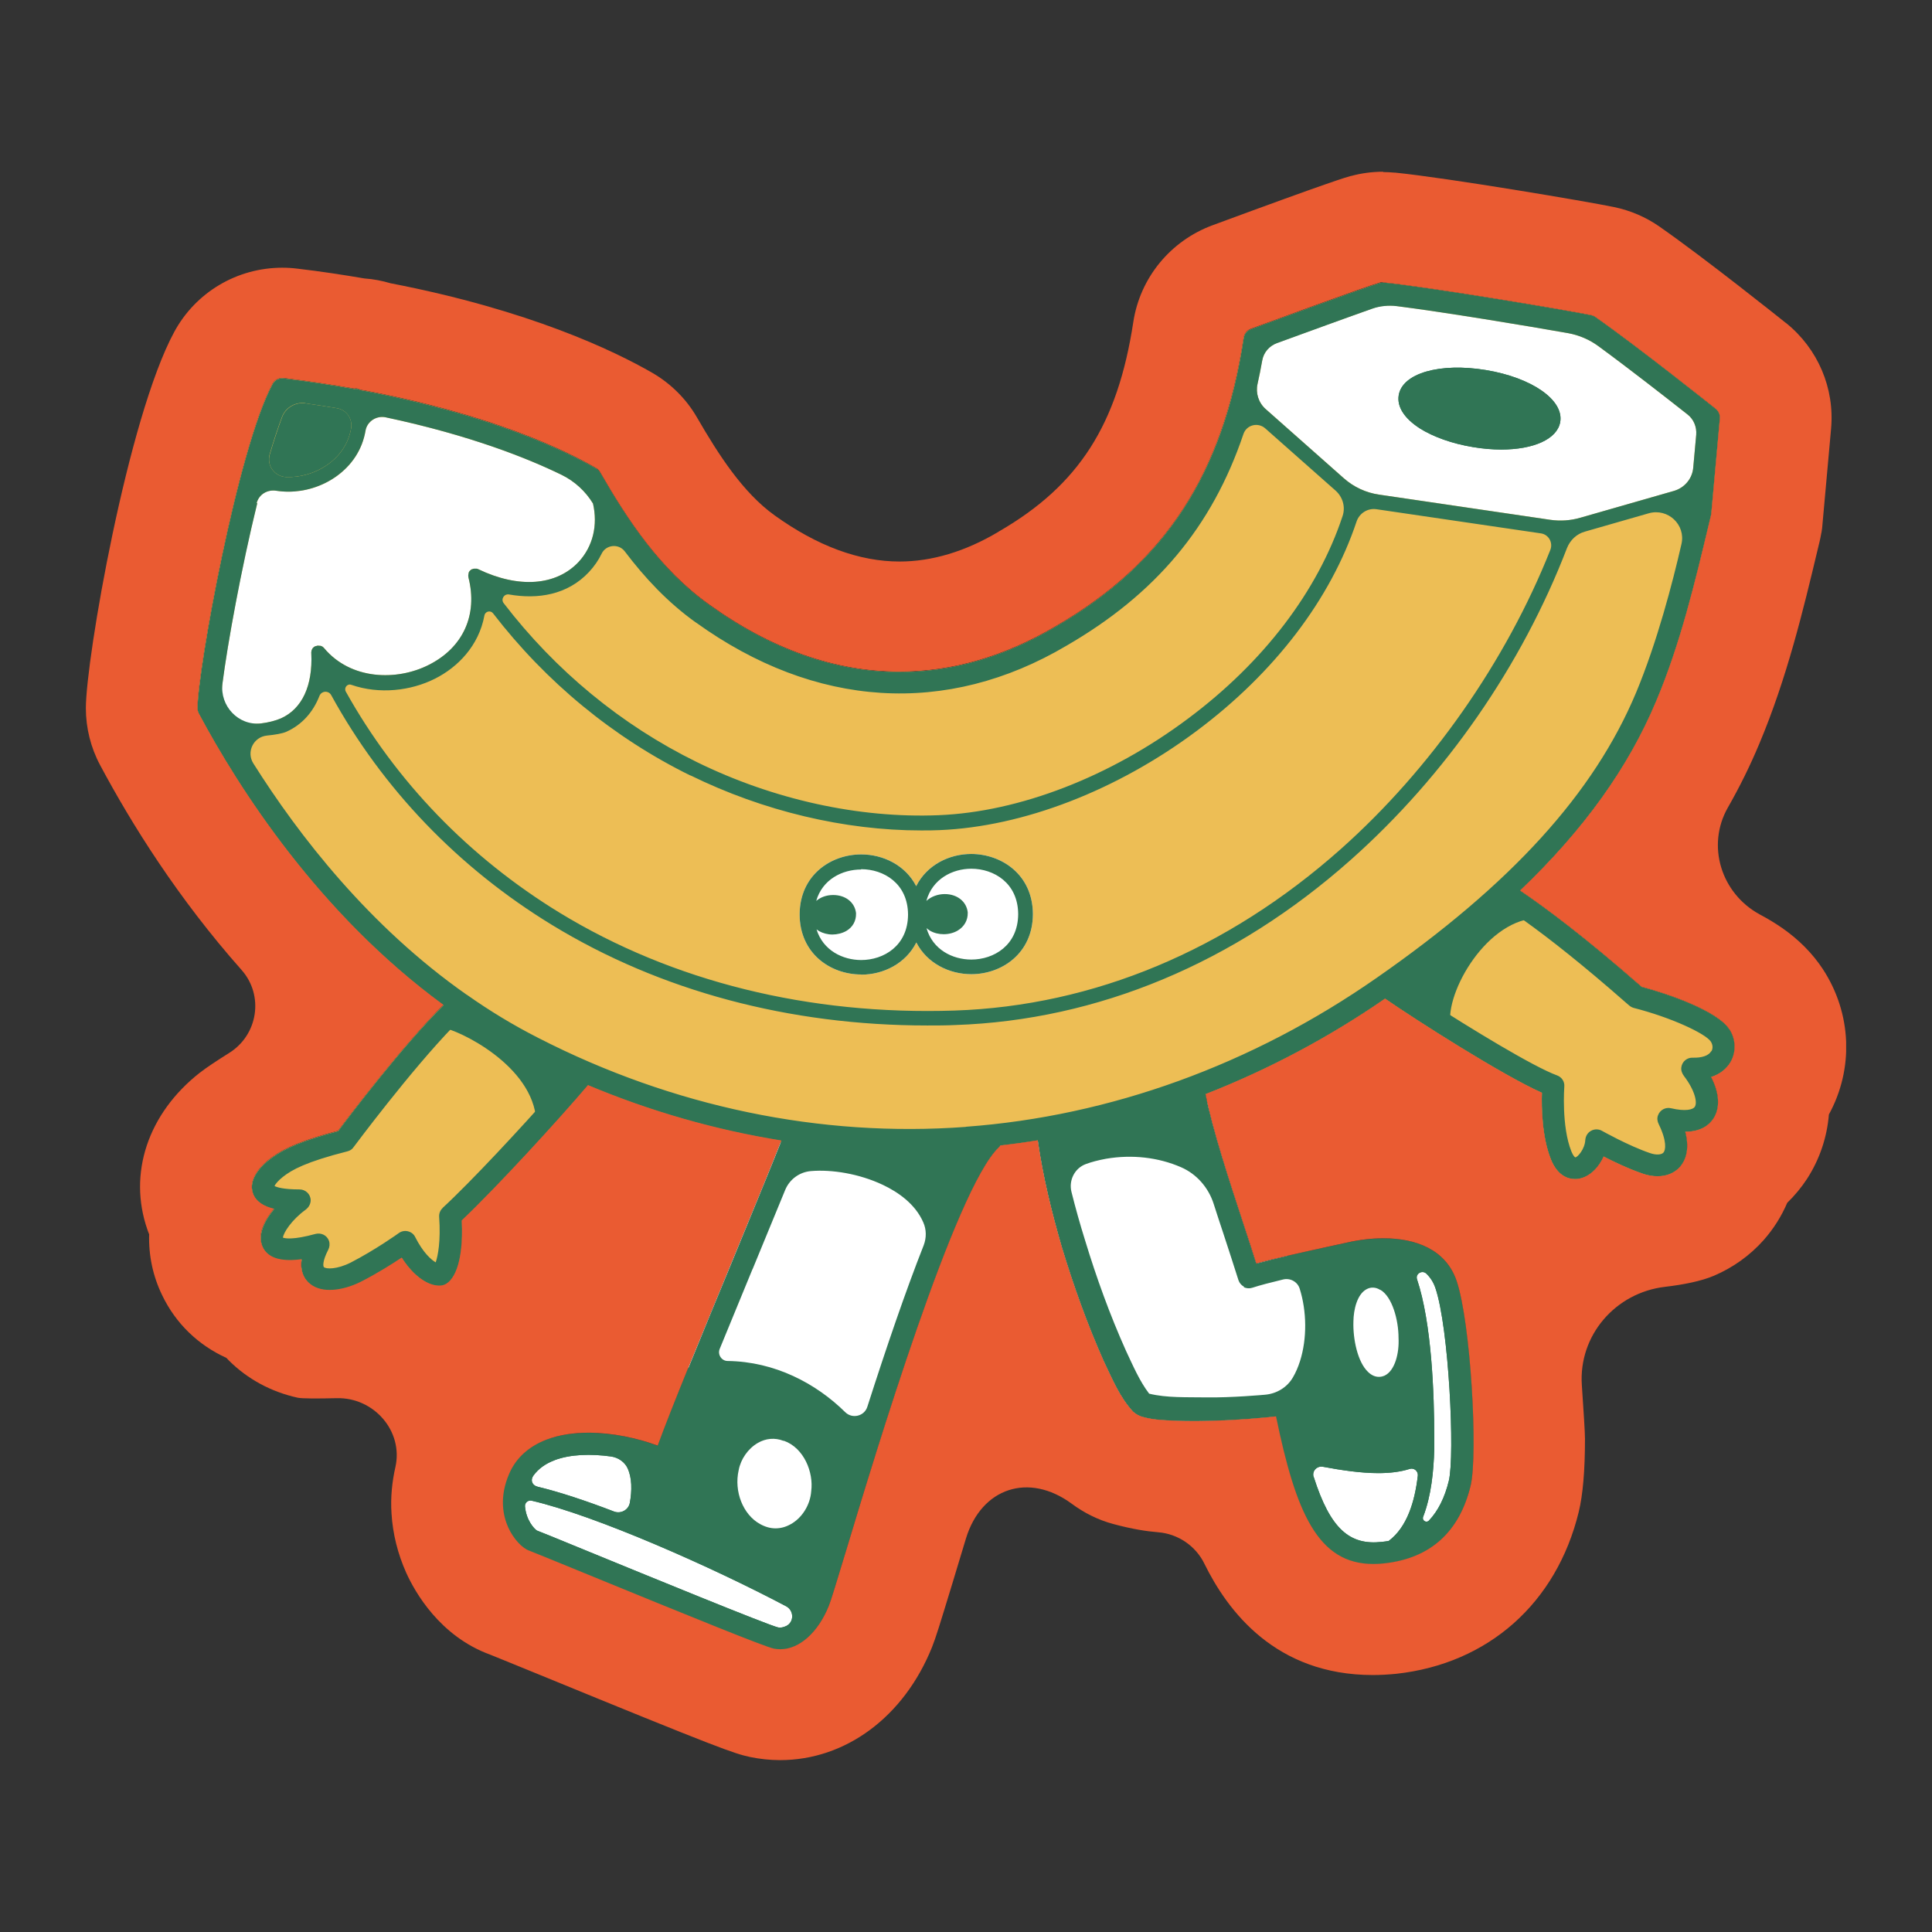 <svg width="180" height="180" viewBox="0 0 180 180" fill="none" xmlns="http://www.w3.org/2000/svg">
<rect x="0" y="0" width="180" height="180" fill="#333333" stroke="none"/>
<g clip-path="url(#clip0_700_3212)">
<path d="M72.908 128.424C71.288 127.728 67.318 127.41 64.092 127.467C62.881 130.453 61.859 133.018 61.246 134.713C58.21 133.568 54.006 132.974 50.897 134.133C49.248 134.757 48.036 135.858 47.409 137.293C46.446 139.51 46.825 141.249 47.307 142.321C47.774 143.379 48.606 144.263 49.292 144.495C49.511 144.567 51.554 145.408 53.919 146.379C64.734 150.813 71.171 153.421 72.047 153.61C72.251 153.653 72.456 153.668 72.66 153.668C74.411 153.668 76.163 152.132 77.17 149.639C77.374 149.132 77.827 147.639 78.761 144.567C79.447 142.307 80.396 139.133 81.52 135.568C77.695 131.264 76.002 129.743 72.908 128.424Z" fill="#307555"/>
<path d="M75.608 106.093L72.704 106.441C71.624 109.165 69.96 113.208 68.208 117.454C66.792 120.903 65.347 124.395 64.092 127.453C67.318 127.395 71.273 127.728 72.908 128.409C76.002 129.728 77.695 131.264 81.52 135.554C84.979 124.54 89.942 109.832 92.992 106.933C93.065 106.875 93.109 106.803 93.153 106.73C93.24 106.73 93.328 106.701 93.415 106.701L89.985 106.006L75.594 106.093H75.608Z" fill="white"/>
<path d="M161.111 95.89C159.987 94.18 155.419 92.6 152.952 91.948C152.908 91.919 152.879 91.876 152.835 91.847C147.654 87.311 144.005 84.572 141.626 82.978C147.581 77.298 151.711 71.516 154.31 65.313C156.557 59.98 157.915 54.285 159.228 48.764L159.404 48.04C159.404 48.04 159.418 47.938 159.433 47.895L160.235 38.983C160.265 38.635 160.119 38.301 159.856 38.099C159.783 38.041 152.719 32.389 148.632 29.534C148.515 29.462 148.398 29.404 148.252 29.375C146.063 28.925 133.335 26.781 128.956 26.332C128.825 26.332 128.708 26.332 128.577 26.36C127.351 26.694 117.615 30.273 116.521 30.679C116.17 30.809 115.922 31.114 115.864 31.491C113.937 44.199 108.522 52.503 98.32 58.401C87.752 64.647 76.586 63.937 66.033 56.343C61.494 53.097 58.487 48.489 55.889 44.011C55.801 43.852 55.67 43.736 55.524 43.634C52.824 42.069 45.789 38.606 33.543 36.331C33.382 36.229 33.178 36.186 32.988 36.229C30.945 35.867 28.755 35.519 26.42 35.244C25.997 35.186 25.588 35.403 25.384 35.78C22.114 41.808 18.392 62.531 18.392 65.994C18.392 66.168 18.436 66.328 18.509 66.473C22.231 73.443 29.689 85.152 41.308 93.644C37.498 97.426 32.579 103.904 31.485 105.382C28.23 106.237 26.405 106.99 25.062 108.048C24.45 108.526 23.063 109.802 23.559 111.193C23.836 112.004 24.625 112.425 25.53 112.642C24.581 113.772 23.953 115.105 24.479 116.221C25.077 117.482 26.712 117.54 28.098 117.337C27.938 118.409 28.303 119.076 28.712 119.482C29.237 120.004 29.952 120.206 30.711 120.206C31.704 120.206 32.769 119.873 33.63 119.438C35.134 118.67 36.55 117.786 37.425 117.192C38.739 119.236 40.272 119.975 41.235 119.757C42.198 119.54 43.22 117.83 43.016 113.714C46.343 110.57 52.05 104.338 54.78 101.107C60.618 103.556 66.661 105.295 72.791 106.266C72.762 106.324 72.747 106.382 72.718 106.44L75.623 106.092L90.014 106.005L93.445 106.7C94.525 106.57 95.59 106.425 96.656 106.251C96.656 106.295 96.656 106.324 96.67 106.367L104.318 103.715L112.434 102.614C112.39 102.397 112.332 102.179 112.302 101.962C118.126 99.687 123.746 96.701 129.029 93.064C131.876 95.035 140.006 100.223 143.64 101.831C143.596 103.15 143.64 105.932 144.472 108.019C145.099 109.599 146.107 109.874 146.734 109.874C146.866 109.874 146.982 109.874 147.07 109.845C148.092 109.671 148.938 108.802 149.391 107.773C150.354 108.266 151.755 108.932 153.025 109.367C154.441 109.845 155.74 109.613 156.514 108.729C156.937 108.251 157.462 107.251 156.995 105.469C158.469 105.454 159.228 104.831 159.622 104.237C160.265 103.237 160.177 101.86 159.404 100.368C160.221 100.107 160.849 99.614 161.228 98.948C161.768 98.006 161.71 96.846 161.097 95.904L161.111 95.89Z" fill="#EDBE55"/>
<path d="M51.656 136.047C53.145 135.482 55.057 135.439 56.94 135.699C57.626 135.801 58.239 136.236 58.502 136.859C58.677 137.265 58.779 137.743 58.808 138.293C58.837 138.888 58.779 139.482 58.677 140.032C58.546 140.684 57.845 141.061 57.217 140.829C54.575 139.815 52.123 139.004 50.124 138.525C49.569 138.395 49.379 137.902 49.715 137.453C50.167 136.844 50.81 136.366 51.671 136.047H51.656Z" fill="white"/>
<path d="M72.499 151.625C71.507 151.393 60.166 146.741 54.721 144.509C51.525 143.191 50.328 142.713 50.021 142.597C49.773 142.437 49.029 141.655 48.912 140.35C48.883 140.017 49.189 139.742 49.525 139.814C55.48 141.191 66.369 146.017 73.244 149.654C73.973 150.045 74.002 151.103 73.273 151.48C72.981 151.625 72.718 151.668 72.499 151.625Z" fill="white"/>
<path d="M122.359 123.585C122.505 120.76 121.016 118.383 119.907 117.021C118.856 117.267 117.864 117.499 117.032 117.731C116.681 116.658 116.317 115.499 115.922 114.296C114.623 110.34 113.178 105.92 112.449 102.602L104.333 103.703L96.685 106.355C97.167 109.703 97.969 112.992 98.918 116.209C100.013 119.803 101.268 123.324 102.801 126.773C103.589 128.411 104.275 130.135 105.545 131.512C105.778 131.744 106.143 131.932 106.435 132.005C107.559 132.309 108.42 132.309 109.5 132.367C112.361 132.454 115.193 132.309 118.039 132.048C118.229 132.034 118.418 132.005 118.608 131.99C120.52 130.092 122.213 126.962 122.374 123.571L122.359 123.585Z" fill="white"/>
<path d="M135.685 119.339C134.313 115.339 129.526 114.89 125.512 115.788C124.899 115.933 124.198 116.078 123.454 116.238C122.286 116.484 121.06 116.759 119.907 117.02C121.016 118.382 122.491 120.773 122.359 123.585C122.184 126.976 120.505 130.106 118.593 132.004C118.681 132.004 118.769 131.99 118.856 131.975C120.724 141.003 122.768 145.727 127.92 145.727C128.256 145.727 128.606 145.713 128.957 145.669C133.233 145.191 135.933 142.771 136.984 138.438C137.699 135.511 137.013 123.208 135.671 119.324L135.685 119.339Z" fill="#307555"/>
<path d="M122.388 137.611C122.213 137.075 122.68 136.553 123.25 136.655C124.957 136.973 126.767 137.249 128.417 137.249C129.482 137.249 130.475 137.133 131.336 136.857C131.73 136.727 132.138 137.06 132.095 137.481C131.817 139.886 131.102 142.277 129.38 143.567C129.176 143.596 128.957 143.639 128.738 143.654C125.76 143.987 123.95 142.466 122.403 137.625L122.388 137.611Z" fill="white"/>
<path d="M133.729 119.989C134.999 123.699 135.554 135.582 134.985 137.959C134.605 139.524 133.992 140.756 133.131 141.669C132.883 141.929 132.46 141.654 132.591 141.321C133.35 139.35 133.569 137.06 133.627 135.017C133.627 134.945 133.627 134.887 133.627 134.814C133.627 134.539 133.627 134.263 133.627 134.003C133.627 129.757 133.379 123.25 132.022 119.192C131.847 118.685 132.489 118.294 132.883 118.656C133.248 119.004 133.54 119.439 133.729 119.989Z" fill="white"/>
<path d="M80.236 90.806C82.308 90.806 84.381 89.777 85.373 87.806C86.366 89.748 88.439 90.763 90.496 90.763C93.328 90.763 96.218 88.835 96.233 85.169C96.218 81.488 93.328 79.575 90.496 79.561C88.424 79.561 86.351 80.59 85.359 82.56C84.366 80.618 82.294 79.604 80.236 79.604C77.404 79.604 74.514 81.531 74.499 85.198C74.514 88.864 77.389 90.791 80.236 90.791V90.806Z" fill="white"/>
<path d="M28.463 37.577C29.456 37.721 30.419 37.867 31.368 38.026C32.316 38.185 32.857 39.026 32.711 39.91C32.477 41.272 31.718 42.46 30.477 43.315C29.324 44.112 27.952 44.489 26.668 44.446C25.588 44.402 24.829 43.373 25.135 42.344C25.515 41.054 25.909 39.866 26.288 38.852C26.624 37.968 27.544 37.446 28.478 37.577H28.463Z" fill="#307555"/>
<path d="M23.91 46.881C24.114 46.069 24.902 45.591 25.734 45.722C26.113 45.779 26.493 45.809 26.872 45.809C28.376 45.809 29.952 45.345 31.266 44.432C32.813 43.359 33.762 41.852 34.054 40.128C34.2 39.258 35.075 38.708 35.937 38.882C43.848 40.563 49.204 42.722 52.328 44.243C53.539 44.838 54.546 45.765 55.247 46.91C55.714 48.924 55.247 50.91 53.904 52.359C51.817 54.576 48.329 54.837 44.577 53.04C44.519 53.011 44.475 52.996 44.417 52.982C44.417 52.982 44.388 52.982 44.373 52.982C44.329 52.982 44.285 52.982 44.227 52.982C44.212 52.982 44.198 52.982 44.183 52.982C44.125 52.982 44.066 52.996 44.023 53.025C44.023 53.025 44.008 53.025 43.994 53.025C43.964 53.025 43.935 53.054 43.906 53.069C43.906 53.069 43.877 53.083 43.877 53.098H43.862C43.862 53.098 43.862 53.098 43.848 53.112C43.804 53.141 43.775 53.185 43.731 53.228C43.702 53.272 43.672 53.33 43.658 53.388C43.658 53.388 43.658 53.416 43.658 53.431C43.658 53.474 43.629 53.532 43.629 53.576C43.629 53.576 43.629 53.59 43.629 53.605C43.629 53.663 43.629 53.721 43.643 53.779C43.643 53.779 43.643 53.779 43.643 53.793C44.534 57.286 43.147 60.343 39.936 61.952C36.987 63.444 32.682 63.372 30.186 60.372C30.186 60.372 30.186 60.372 30.171 60.358C30.127 60.314 30.084 60.271 30.04 60.242C29.982 60.213 29.923 60.184 29.865 60.169C29.865 60.169 29.835 60.169 29.821 60.169C29.762 60.169 29.704 60.155 29.631 60.155C29.631 60.155 29.631 60.155 29.617 60.155C29.558 60.155 29.5 60.169 29.441 60.198C29.441 60.198 29.427 60.198 29.412 60.198C29.412 60.198 29.398 60.198 29.383 60.198C29.325 60.227 29.281 60.256 29.237 60.285C29.237 60.285 29.223 60.3 29.208 60.314C29.164 60.358 29.12 60.401 29.091 60.445C29.091 60.445 29.091 60.445 29.091 60.459C29.062 60.517 29.033 60.575 29.018 60.633C29.018 60.633 29.018 60.662 29.018 60.677C29.003 60.735 28.989 60.807 29.003 60.865C29.149 63.894 28.142 66.038 26.186 66.922C24.523 67.676 20.99 67.85 20.523 65.734C20.625 63.227 22.114 54.387 23.968 46.881H23.91Z" fill="white"/>
<path d="M130.124 28.52C134.386 29.056 142.356 30.375 146.107 31.041C147.129 31.23 148.077 31.635 148.909 32.244C151.741 34.316 155.302 37.099 157.214 38.606C157.798 39.055 158.09 39.779 158.032 40.504L157.755 43.576C157.667 44.591 156.952 45.446 155.959 45.735L147.216 48.242C146.311 48.503 145.363 48.561 144.443 48.431L128.49 46.083C127.264 45.909 126.125 45.373 125.206 44.562L117.922 38.113C117.251 37.519 116.973 36.62 117.163 35.765C117.324 35.055 117.47 34.331 117.601 33.577C117.732 32.824 118.258 32.215 118.973 31.954C121.717 30.954 125.731 29.491 127.833 28.752C128.563 28.491 129.351 28.418 130.124 28.505V28.52Z" fill="white"/>
<path d="M132.255 39.897C133.54 40.709 135.291 41.332 137.218 41.651C138.152 41.81 139.042 41.883 139.874 41.883C142.881 41.883 145.085 40.912 145.362 39.318C145.713 37.274 142.735 35.188 138.444 34.478C134.153 33.767 130.65 34.767 130.314 36.825C130.139 37.898 130.839 38.984 132.284 39.912L132.255 39.897Z" fill="#307555"/>
<path d="M132.255 39.897C133.54 40.709 135.291 41.332 137.218 41.651C138.152 41.81 139.042 41.883 139.874 41.883C142.881 41.883 145.085 40.912 145.362 39.318C145.713 37.274 142.735 35.188 138.444 34.478C134.153 33.767 130.65 34.767 130.314 36.825C130.139 37.898 130.839 38.984 132.284 39.912L132.255 39.897ZM131.657 37.043C131.773 36.318 133.321 35.608 135.773 35.608C136.503 35.608 137.32 35.666 138.21 35.825C142.034 36.463 144.165 38.158 144.005 39.1C143.844 40.042 141.275 40.955 137.451 40.318C135.714 40.028 134.138 39.477 133.014 38.752C132.08 38.158 131.584 37.521 131.657 37.043Z" fill="#307555"/>
<path d="M161.112 95.89C159.988 94.18 155.419 92.6 152.952 91.948C152.909 91.919 152.879 91.876 152.836 91.847C147.654 87.311 144.005 84.572 141.626 82.978C147.581 77.298 151.712 71.516 154.31 65.313C156.558 59.98 157.915 54.285 159.229 48.764L159.404 48.04L159.433 47.895L160.236 38.983C160.265 38.635 160.119 38.301 159.856 38.099C159.783 38.041 152.719 32.389 148.632 29.534C148.515 29.462 148.398 29.404 148.267 29.375C146.092 28.925 133.35 26.781 128.971 26.332C128.84 26.332 128.723 26.332 128.592 26.36C127.366 26.694 117.63 30.273 116.536 30.679C116.185 30.809 115.937 31.114 115.879 31.491C113.952 44.199 108.537 52.503 98.334 58.401C87.767 64.647 76.601 63.937 66.048 56.343C61.509 53.097 58.502 48.489 55.904 44.011C55.816 43.852 55.685 43.736 55.539 43.649C52.839 42.084 45.804 38.62 33.558 36.345C33.397 36.244 33.193 36.2 33.003 36.244C30.959 35.881 28.77 35.534 26.435 35.258C26.012 35.2 25.603 35.418 25.398 35.794C22.129 41.823 18.407 62.545 18.407 66.009C18.407 66.183 18.451 66.342 18.524 66.487C22.246 73.457 29.704 85.166 41.323 93.658C37.513 97.441 32.594 103.918 31.5 105.396C28.245 106.251 26.42 107.005 25.077 108.063C24.464 108.541 23.078 109.816 23.574 111.207C23.851 112.019 24.64 112.439 25.544 112.656C24.596 113.787 23.968 115.12 24.494 116.236C25.092 117.497 26.727 117.555 28.113 117.352C27.953 118.424 28.318 119.091 28.726 119.496C29.252 120.018 29.967 120.221 30.726 120.221C31.718 120.221 32.784 119.888 33.645 119.453C35.149 118.685 36.564 117.801 37.44 117.207C38.754 119.25 40.286 119.989 41.25 119.772C42.213 119.554 43.235 117.844 43.03 113.729C46.358 110.584 52.065 104.353 54.795 101.121C60.633 103.57 66.676 105.309 72.806 106.28C71.726 109.005 70.018 113.135 68.238 117.468C65.421 124.278 62.531 131.292 61.29 134.712C58.254 133.567 54.05 132.973 50.941 134.133C49.292 134.756 48.081 135.857 47.453 137.292C46.49 139.509 46.869 141.248 47.351 142.32C47.818 143.378 48.65 144.262 49.336 144.494C49.555 144.566 51.598 145.407 53.963 146.378C64.778 150.812 71.215 153.421 72.091 153.609C72.295 153.652 72.5 153.667 72.704 153.667C74.455 153.667 76.207 152.131 77.214 149.638C77.418 149.131 77.871 147.639 78.805 144.566C81.593 135.321 89.008 110.773 93.036 106.932C93.109 106.874 93.153 106.802 93.197 106.729C94.364 106.599 95.517 106.44 96.685 106.251C97.167 109.642 97.984 112.961 98.933 116.221C100.028 119.815 101.283 123.337 102.815 126.785C103.604 128.423 104.29 130.147 105.559 131.524C105.793 131.756 106.158 131.944 106.45 132.017C107.574 132.321 108.435 132.321 109.515 132.379C112.376 132.466 115.207 132.321 118.054 132.06C118.331 132.031 118.608 132.002 118.885 131.973C120.754 141.001 122.797 145.726 127.95 145.726C128.285 145.726 128.636 145.711 128.986 145.668C133.262 145.189 135.963 142.769 137.014 138.437C137.729 135.509 137.043 123.206 135.7 119.322C134.328 115.323 129.54 114.874 125.527 115.772C124.914 115.917 124.213 116.062 123.469 116.221C121.25 116.7 118.769 117.25 117.046 117.728C116.696 116.656 116.331 115.497 115.937 114.294C114.55 110.077 112.989 105.309 112.317 101.947C118.141 99.672 123.761 96.687 129.044 93.05C131.89 95.02 140.02 100.208 143.655 101.817C143.611 103.136 143.655 105.918 144.487 108.005C145.114 109.584 146.121 109.86 146.749 109.86C146.88 109.86 146.997 109.86 147.085 109.831C148.107 109.657 148.953 108.787 149.406 107.758C150.369 108.251 151.77 108.918 153.04 109.352C154.456 109.831 155.755 109.599 156.528 108.715C156.952 108.237 157.477 107.237 157.01 105.454C158.484 105.44 159.243 104.817 159.637 104.222C160.28 103.223 160.192 101.846 159.418 100.353C160.236 100.092 160.863 99.6 161.243 98.933C161.783 97.991 161.725 96.832 161.112 95.89ZM130.124 28.52C134.386 29.056 142.356 30.375 146.107 31.041C147.129 31.23 148.077 31.635 148.909 32.244C151.741 34.316 155.302 37.099 157.214 38.606C157.798 39.055 158.09 39.779 158.032 40.504L157.754 43.576C157.667 44.591 156.952 45.446 155.959 45.736L147.216 48.242C146.311 48.503 145.363 48.561 144.443 48.431L128.49 46.083C127.264 45.909 126.125 45.373 125.206 44.562L117.922 38.113C117.251 37.519 116.973 36.62 117.163 35.765C117.324 35.055 117.47 34.316 117.601 33.577C117.732 32.838 118.258 32.23 118.973 31.969C121.717 30.969 125.731 29.505 127.833 28.766C128.563 28.505 129.351 28.433 130.11 28.52H130.124ZM64.326 72.24C71.113 75.573 78.688 77.37 85.811 77.37C86.38 77.37 86.964 77.37 87.533 77.341C95.328 77.022 104.071 73.646 111.515 68.081C118.769 62.661 123.979 55.807 126.388 48.59C126.651 47.808 127.439 47.315 128.256 47.445L143.553 49.692C144.282 49.793 144.706 50.547 144.443 51.228C140.327 61.603 133.292 71.66 124.914 79.109C114.332 88.514 101.896 93.716 88.949 94.151C75.375 94.6 62.662 91.456 52.138 85.036C43.702 79.877 36.886 72.805 32.215 64.429C32.025 64.082 32.361 63.661 32.74 63.806C35.338 64.705 38.272 64.371 40.535 63.227C42.636 62.169 44.607 60.183 45.132 57.343C45.205 56.952 45.701 56.836 45.935 57.14C50.868 63.545 57.159 68.733 64.326 72.255V72.24ZM64.837 57.995C75.944 65.994 88.205 66.762 99.371 60.154C107.632 55.372 112.916 49.126 115.85 40.432C116.141 39.577 117.207 39.316 117.878 39.91L124.447 45.721C125.103 46.315 125.366 47.228 125.089 48.069C122.783 55.053 117.732 61.705 110.668 66.965C103.443 72.371 94.977 75.646 87.446 75.95C80.046 76.254 72.047 74.501 64.91 70.994C57.904 67.559 51.744 62.473 46.928 56.198C46.636 55.821 46.971 55.3 47.438 55.387C50.08 55.85 52.868 55.445 54.882 53.285C55.364 52.764 55.758 52.199 56.05 51.59C56.459 50.735 57.641 50.619 58.21 51.373C60.049 53.807 62.195 56.111 64.808 57.981L64.837 57.995ZM28.464 37.577C29.456 37.722 30.434 37.867 31.368 38.026C32.302 38.185 32.857 39.026 32.711 39.91C32.477 41.272 31.718 42.46 30.478 43.315C29.339 44.112 27.967 44.489 26.668 44.446C25.588 44.402 24.829 43.373 25.121 42.33C25.501 41.04 25.895 39.852 26.274 38.838C26.61 37.954 27.529 37.432 28.464 37.562V37.577ZM23.91 46.88C24.114 46.069 24.902 45.59 25.734 45.721C26.114 45.779 26.493 45.808 26.873 45.808C28.376 45.808 29.952 45.344 31.266 44.431C32.799 43.359 33.762 41.852 34.054 40.127C34.2 39.258 35.076 38.693 35.937 38.881C43.848 40.562 49.205 42.721 52.328 44.243C53.539 44.837 54.547 45.764 55.247 46.909C55.714 48.923 55.247 50.909 53.904 52.358C51.817 54.575 48.329 54.836 44.578 53.039C44.519 53.01 44.475 52.996 44.417 52.981C44.417 52.981 44.388 52.981 44.373 52.981C44.329 52.981 44.286 52.981 44.227 52.981C44.213 52.981 44.198 52.981 44.183 52.981C44.125 52.981 44.067 52.996 44.023 53.025C44.023 53.025 44.008 53.025 43.994 53.025C43.965 53.025 43.935 53.054 43.906 53.068C43.906 53.068 43.877 53.083 43.877 53.097H43.862C43.862 53.097 43.862 53.097 43.848 53.111C43.804 53.141 43.775 53.184 43.731 53.227C43.702 53.271 43.673 53.329 43.658 53.387C43.658 53.387 43.658 53.416 43.658 53.43C43.658 53.474 43.629 53.532 43.629 53.575C43.629 53.575 43.629 53.59 43.629 53.604C43.629 53.662 43.629 53.72 43.643 53.778C43.643 53.778 43.643 53.778 43.643 53.793C44.534 57.285 43.147 60.343 39.936 61.951C36.988 63.444 32.682 63.371 30.186 60.372C30.186 60.372 30.186 60.372 30.171 60.357C30.128 60.314 30.084 60.27 30.04 60.241C29.982 60.212 29.923 60.183 29.865 60.169C29.865 60.169 29.836 60.169 29.821 60.169C29.763 60.169 29.704 60.154 29.631 60.154C29.631 60.154 29.631 60.154 29.617 60.154C29.558 60.154 29.5 60.169 29.442 60.198C29.442 60.198 29.427 60.198 29.412 60.198C29.412 60.198 29.398 60.198 29.383 60.198C29.325 60.227 29.281 60.256 29.237 60.285C29.237 60.285 29.223 60.299 29.208 60.314C29.164 60.357 29.12 60.401 29.091 60.444C29.091 60.444 29.091 60.444 29.091 60.459C29.062 60.517 29.033 60.575 29.018 60.633C29.018 60.633 29.018 60.661 29.018 60.676C29.004 60.734 28.989 60.806 29.004 60.864C29.15 63.893 28.142 66.038 26.187 66.922C25.69 67.139 25.019 67.313 24.318 67.4C22.202 67.632 20.465 65.763 20.728 63.676C21.209 59.922 22.479 52.967 23.968 46.88H23.91ZM41.235 112.555C41.016 112.758 40.899 113.048 40.914 113.352C41.075 115.656 40.797 117.018 40.593 117.612C40.17 117.366 39.411 116.7 38.681 115.25C38.549 114.975 38.301 114.787 37.995 114.714C37.703 114.642 37.382 114.714 37.148 114.888C37.134 114.903 34.988 116.439 32.682 117.627C31.397 118.279 30.361 118.25 30.171 118.047C30.113 117.989 30.011 117.54 30.58 116.439C30.711 116.192 30.741 115.888 30.653 115.613C30.463 115.076 29.909 114.83 29.398 114.961C27.296 115.54 26.552 115.381 26.362 115.308C26.391 114.874 27.165 113.656 28.464 112.714C28.756 112.497 28.945 112.178 28.945 111.816C28.931 111.236 28.449 110.816 27.909 110.816C26.391 110.816 25.793 110.613 25.574 110.497C25.661 110.309 25.924 109.99 26.362 109.642C27.194 108.99 28.493 108.251 32.375 107.266C32.609 107.208 32.813 107.077 32.945 106.874C33.003 106.802 38.199 99.803 42.257 95.615C42.695 95.165 43.41 95.078 43.935 95.426C45.614 96.528 47.38 97.556 49.219 98.498C49.891 98.846 50.562 99.18 51.233 99.498C52.022 99.875 52.24 100.904 51.657 101.556C48.577 105.048 43.935 110.048 41.235 112.541V112.555ZM70.12 118.236C71.201 115.613 72.251 113.062 73.156 110.86C73.565 109.874 74.485 109.193 75.565 109.106C77.477 108.947 80.031 109.338 82.264 110.396C83.665 111.062 85.271 112.164 86.015 113.874C86.322 114.555 86.322 115.323 86.059 116.018C84.366 120.308 82.585 125.525 80.805 131.075C80.527 131.944 79.403 132.22 78.747 131.568C76.032 128.887 72.193 126.858 67.8 126.8C67.216 126.8 66.836 126.191 67.055 125.67C68.048 123.25 69.099 120.685 70.106 118.25L70.12 118.236ZM51.657 136.045C53.145 135.48 55.057 135.437 56.94 135.698C57.626 135.799 58.239 136.234 58.502 136.857C58.677 137.263 58.779 137.741 58.809 138.292C58.838 138.886 58.779 139.48 58.677 140.031C58.546 140.683 57.845 141.059 57.218 140.828C54.576 139.813 52.124 139.002 50.124 138.523C49.569 138.393 49.38 137.9 49.715 137.451C50.168 136.842 50.81 136.364 51.671 136.045H51.657ZM72.5 151.624C71.507 151.392 60.166 146.74 54.722 144.508C51.525 143.19 50.328 142.711 50.022 142.596C49.774 142.436 49.029 141.654 48.913 140.349C48.883 140.016 49.19 139.741 49.526 139.813C55.481 141.19 66.369 146.015 73.244 149.653C73.974 150.044 74.003 151.102 73.273 151.479C72.981 151.624 72.719 151.667 72.5 151.624ZM76.791 143.987C76.28 145.682 75.857 147.015 75.579 147.899C75.375 148.537 74.631 148.841 74.047 148.522C70.208 146.479 65.187 144.088 60.4 142.117C59.962 141.929 59.728 141.465 59.845 141.001C60.078 140.175 60.224 139.205 60.166 138.234C60.137 137.784 60.078 137.35 59.962 136.958C59.889 136.712 60.151 136.495 60.385 136.582C60.75 136.712 61.1 136.857 61.436 137.016C61.699 137.147 62.005 137.147 62.282 137.016C62.56 136.9 62.764 136.669 62.852 136.393C63.275 135.104 64.253 132.597 65.479 129.568C65.815 128.727 66.632 128.162 67.537 128.162C72.324 128.133 76.441 130.698 78.951 133.828C79.389 134.364 79.535 135.089 79.316 135.741C78.469 138.466 77.623 141.248 76.791 143.987ZM122.388 137.611C122.213 137.074 122.68 136.553 123.25 136.654C124.957 136.973 126.767 137.248 128.417 137.248C129.482 137.248 130.475 137.132 131.336 136.857C131.73 136.727 132.139 137.06 132.095 137.48C131.817 139.886 131.102 142.277 129.38 143.566C129.176 143.595 128.957 143.639 128.738 143.653C125.76 143.987 123.95 142.465 122.403 137.625L122.388 137.611ZM133.73 119.989C134.999 123.699 135.554 135.582 134.985 137.958C134.605 139.523 133.992 140.755 133.131 141.668C132.883 141.929 132.46 141.654 132.591 141.32C133.35 139.349 133.569 137.06 133.627 135.017C133.627 134.944 133.627 134.886 133.627 134.814C133.627 134.538 133.627 134.263 133.627 134.002C133.627 129.756 133.379 123.25 132.022 119.192C131.847 118.685 132.489 118.294 132.883 118.656C133.248 119.004 133.54 119.438 133.73 119.989ZM123.892 118.236C124.636 118.076 125.337 117.917 125.964 117.786C126.417 117.685 127.599 117.453 128.942 117.453C129.424 117.453 129.862 117.699 130.081 118.12C131.234 120.235 132.255 125.177 132.255 134.017C132.255 134.234 132.255 134.466 132.255 134.698C130.694 136.727 125.162 135.698 121.644 134.944C121.396 133.959 121.148 132.886 120.914 131.713C121.834 131.539 122.753 131.263 123.615 130.785C123.819 130.669 123.965 130.437 123.95 130.176C123.936 129.843 123.629 129.568 123.293 129.568C122.622 129.539 121.951 129.568 121.294 129.626C121.775 128.959 122.155 128.148 122.447 127.249C123.323 124.481 123.147 121.192 122.038 118.656C122.68 118.511 123.308 118.381 123.906 118.25L123.892 118.236ZM115.879 119.917C116.127 120.047 116.419 120.062 116.681 119.975C117.382 119.743 118.404 119.482 119.542 119.207C120.199 119.047 120.885 119.409 121.089 120.062C121.746 122.148 121.79 124.699 121.119 126.814C120.943 127.365 120.725 127.872 120.462 128.322C119.922 129.264 118.929 129.858 117.835 129.945C117.835 129.945 114.711 130.234 112.317 130.191C110.61 130.162 108.683 130.249 107.063 129.843C106.158 128.655 105.545 127.206 104.903 125.844C103.414 122.525 102.159 119.062 101.093 115.555C100.626 114.062 100.203 112.555 99.823 111.033C99.56 109.961 100.13 108.831 101.166 108.454C101.706 108.251 102.334 108.092 103.034 107.961C105.486 107.541 107.924 107.831 110.026 108.744C111.5 109.381 112.595 110.657 113.076 112.164C113.368 113.091 113.675 114.004 113.967 114.888C114.477 116.453 114.959 117.917 115.382 119.264C115.47 119.525 115.645 119.743 115.893 119.873L115.879 119.917ZM89.971 104.991C76.441 105.99 62.676 103.121 50.153 96.701C47.818 95.513 45.628 94.18 43.57 92.731C43.527 92.702 43.497 92.673 43.454 92.658C34.404 86.311 27.851 77.863 23.603 71.124C22.932 70.066 23.603 68.661 24.873 68.53C25.617 68.458 26.318 68.342 26.698 68.168C28.113 67.53 29.164 66.371 29.763 64.835C29.952 64.357 30.609 64.313 30.857 64.763C35.645 73.486 42.695 80.848 51.438 86.181C61.509 92.325 73.536 95.542 86.395 95.542C87.256 95.542 88.132 95.542 89.008 95.499C102.275 95.049 115.018 89.731 125.848 80.109C134.693 72.255 141.786 61.995 145.99 51.068C146.282 50.329 146.88 49.75 147.654 49.532L153.609 47.822C155.39 47.315 157.068 48.88 156.66 50.677C155.828 54.314 154.383 59.836 152.442 64.502C148.501 73.921 140.809 82.37 128.256 91.108C116.667 99.194 103.428 103.991 90 104.976L89.971 104.991ZM159.433 97.933C159.199 98.353 158.557 98.571 157.696 98.542C157.185 98.527 156.718 98.89 156.645 99.44C156.601 99.73 156.718 100.02 156.893 100.252C157.9 101.571 158.163 102.715 157.9 103.121C157.725 103.382 157.039 103.57 155.682 103.252C155.186 103.136 154.66 103.396 154.47 103.918C154.368 104.193 154.412 104.483 154.543 104.744C155.317 106.324 155.186 107.15 154.981 107.382C154.791 107.599 154.281 107.628 153.711 107.425C151.712 106.744 149.274 105.367 149.245 105.353C148.939 105.179 148.544 105.179 148.238 105.353C147.917 105.527 147.727 105.846 147.698 106.208C147.654 107.063 146.983 107.816 146.764 107.831C146.72 107.816 146.559 107.671 146.399 107.266C145.465 104.933 145.742 101.281 145.742 101.237C145.786 100.774 145.508 100.353 145.071 100.194C142.881 99.397 136.999 95.817 132.971 93.209C131.934 92.543 131.89 91.064 132.868 90.325C134.824 88.862 136.663 87.398 138.371 85.949C139.422 85.05 140.955 84.993 142.064 85.804C144.326 87.427 147.421 89.847 151.478 93.412C151.639 93.557 151.741 93.644 151.799 93.687C151.916 93.789 152.062 93.861 152.208 93.905C155.726 94.803 158.893 96.296 159.389 97.035C159.579 97.325 159.608 97.672 159.448 97.948L159.433 97.933Z" fill="#307555"/>
<path d="M73.04 134.235H72.981C72.193 133.93 71.346 134.003 70.602 134.437C69.697 134.959 69.011 135.944 68.821 136.973C68.369 138.959 69.23 141.118 70.806 141.987C71.273 142.248 71.755 142.393 72.251 142.393C72.718 142.393 73.171 142.277 73.623 142.031C74.718 141.451 75.492 140.205 75.579 138.93C75.813 137.176 74.908 134.901 73.04 134.235ZM74.207 138.77C74.207 138.77 74.207 138.799 74.207 138.828C74.163 139.64 73.653 140.466 72.966 140.843C72.47 141.103 71.974 141.103 71.478 140.814C70.427 140.248 69.843 138.669 70.164 137.263C70.281 136.597 70.719 135.959 71.273 135.64C71.522 135.495 71.77 135.437 72.018 135.437C72.178 135.437 72.339 135.466 72.514 135.524H72.572V135.539C73.74 135.959 74.382 137.582 74.207 138.785V138.77Z" fill="#307555"/>
<path d="M128.475 128.278C128.693 128.278 128.869 128.22 128.971 128.177C129.978 127.728 130.372 126.032 130.299 124.656C130.299 122.96 129.701 120.815 128.62 120.178H128.591C128.183 119.917 127.716 119.888 127.307 120.12C126.431 120.598 126.11 122.033 126.095 123.105C126.037 124.757 126.489 126.902 127.453 127.815C127.818 128.177 128.183 128.278 128.46 128.278H128.475ZM127.482 123.148C127.482 122.235 127.759 121.569 127.934 121.366C128.329 121.627 128.927 123.119 128.927 124.699C128.985 125.815 128.679 126.655 128.46 126.887C128.46 126.887 128.431 126.858 128.416 126.844C127.92 126.366 127.424 124.786 127.482 123.148Z" fill="#307555"/>
<path d="M80.236 90.806C82.308 90.806 84.381 89.777 85.373 87.806C86.366 89.748 88.439 90.763 90.496 90.763C93.328 90.763 96.218 88.835 96.233 85.169C96.218 81.488 93.328 79.575 90.496 79.561C88.424 79.561 86.351 80.59 85.359 82.56C84.366 80.618 82.294 79.604 80.236 79.604C77.404 79.604 74.514 81.531 74.499 85.198C74.514 88.864 77.389 90.791 80.236 90.791V90.806ZM90.496 80.937C92.584 80.937 94.846 82.256 94.861 85.169C94.846 88.082 92.584 89.4 90.496 89.4C88.745 89.4 86.891 88.473 86.322 86.473C86.424 86.56 86.541 86.647 86.658 86.719C87.037 86.937 87.475 87.038 87.928 87.038C88.38 87.038 88.862 86.922 89.241 86.69C89.84 86.328 90.175 85.734 90.161 85.053C90.161 85.038 90.161 85.009 90.161 84.995C90.044 83.981 89.168 83.299 88.015 83.299C87.402 83.299 86.76 83.517 86.308 83.937C86.862 81.894 88.73 80.937 90.496 80.937ZM80.236 80.981C82.323 80.981 84.585 82.299 84.6 85.212C84.585 88.125 82.323 89.444 80.236 89.444C78.513 89.444 76.674 88.545 76.076 86.589C76.149 86.647 76.222 86.69 76.309 86.748C76.674 86.951 77.112 87.067 77.55 87.067C77.988 87.067 78.469 86.951 78.849 86.734C79.447 86.386 79.769 85.792 79.754 85.125C79.754 85.111 79.754 85.082 79.754 85.067C79.637 84.067 78.776 83.386 77.623 83.386C76.995 83.386 76.455 83.589 76.046 83.937C76.616 81.937 78.469 81.01 80.221 81.01L80.236 80.981Z" fill="#307555"/>
<path d="M49.963 104.427C49.686 99.268 42.724 95.935 41.133 95.718C42.125 93.544 43.599 94.196 43.599 94.196L53.204 99.978L49.963 104.441V104.427Z" fill="#307555"/>
<path d="M135.203 95.774C134.401 92.977 138.21 85.934 142.954 85.558C141.407 84.442 139.859 84.297 139.859 84.297L130.503 91.253L135.203 95.774Z" fill="#307555"/>
<path d="M73.04 134.235H72.981C72.193 133.93 71.346 134.003 70.602 134.437C69.697 134.959 69.011 135.944 68.821 136.973C68.369 138.959 69.23 141.118 70.806 141.987C71.273 142.248 71.755 142.393 72.251 142.393C72.718 142.393 73.171 142.277 73.623 142.031C74.718 141.451 75.492 140.205 75.579 138.93C75.813 137.176 74.908 134.901 73.04 134.235Z" fill="white"/>
<path d="M128.475 128.278C128.693 128.278 128.869 128.22 128.971 128.177C129.978 127.728 130.372 126.032 130.299 124.656C130.299 122.96 129.701 120.815 128.62 120.178H128.591C128.183 119.917 127.716 119.888 127.307 120.12C126.431 120.598 126.11 122.033 126.095 123.105C126.037 124.757 126.489 126.902 127.453 127.815C127.818 128.177 128.183 128.278 128.46 128.278H128.475Z" fill="white"/>
<path d="M128.869 26.318C128.869 26.318 128.942 26.318 128.971 26.318C133.35 26.767 146.092 28.912 148.267 29.361C148.398 29.39 148.53 29.448 148.632 29.521C152.704 32.376 159.783 38.027 159.856 38.085C160.119 38.303 160.265 38.636 160.236 38.969L159.433 47.881C159.433 47.881 159.418 47.983 159.404 48.026L159.229 48.751C157.915 54.258 156.557 59.967 154.31 65.3C151.712 71.502 147.581 77.284 141.626 82.965C144.005 84.573 147.654 87.298 152.836 91.834C152.879 91.877 152.923 91.906 152.952 91.935C155.419 92.587 159.988 94.167 161.111 95.877C161.724 96.804 161.768 97.978 161.243 98.92C160.863 99.586 160.221 100.079 159.418 100.34C160.192 101.833 160.279 103.209 159.637 104.209C159.243 104.818 158.484 105.426 157.01 105.441C157.477 107.209 156.952 108.209 156.528 108.701C156.017 109.281 155.273 109.585 154.426 109.585C153.989 109.585 153.522 109.513 153.04 109.339C151.755 108.904 150.354 108.238 149.405 107.745C148.953 108.759 148.121 109.643 147.085 109.817C146.997 109.832 146.88 109.846 146.749 109.846C146.121 109.846 145.114 109.571 144.487 107.991C143.655 105.905 143.611 103.122 143.655 101.804C140.02 100.195 131.89 95.007 129.044 93.036C123.76 96.688 118.126 99.659 112.317 101.934C112.989 105.31 114.55 110.064 115.937 114.281C116.331 115.483 116.711 116.628 117.046 117.715C118.769 117.237 121.235 116.701 123.468 116.208C124.198 116.049 124.899 115.889 125.526 115.759C126.621 115.512 127.76 115.367 128.884 115.367C131.89 115.367 134.693 116.396 135.7 119.309C137.028 123.193 137.714 135.481 137.014 138.423C135.963 142.742 133.262 145.176 128.986 145.654C128.621 145.698 128.285 145.712 127.949 145.712C122.797 145.712 120.739 140.974 118.885 131.96C118.608 131.989 118.331 132.018 118.053 132.047C115.791 132.264 113.529 132.395 111.252 132.395C110.682 132.395 110.099 132.395 109.515 132.366C108.435 132.308 107.573 132.308 106.45 132.004C106.158 131.931 105.793 131.728 105.559 131.511C104.289 130.134 103.603 128.41 102.815 126.772C101.283 123.323 100.013 119.787 98.933 116.208C97.984 112.947 97.167 109.629 96.685 106.238C95.532 106.426 94.364 106.586 93.197 106.716C93.153 106.789 93.094 106.861 93.036 106.919C89.007 110.759 81.593 135.308 78.805 144.553C77.871 147.625 77.418 149.132 77.214 149.625C76.207 152.118 74.455 153.654 72.704 153.654C72.499 153.654 72.295 153.639 72.091 153.596C71.215 153.407 64.778 150.799 53.963 146.364C51.598 145.394 49.54 144.553 49.336 144.481C48.65 144.249 47.832 143.365 47.351 142.307C46.869 141.235 46.489 139.481 47.453 137.278C48.08 135.829 49.292 134.742 50.941 134.119C52.123 133.67 53.466 133.482 54.838 133.482C57.072 133.482 59.407 133.989 61.275 134.684C62.516 131.264 65.42 124.236 68.223 117.44C70.018 113.107 71.711 108.977 72.791 106.252C66.661 105.267 60.618 103.543 54.78 101.094C52.036 104.325 46.329 110.556 43.016 113.701C43.22 117.817 42.198 119.526 41.235 119.744C41.133 119.773 41.016 119.773 40.899 119.773C39.936 119.773 38.593 118.99 37.425 117.164C36.535 117.759 35.134 118.643 33.63 119.411C32.769 119.845 31.704 120.179 30.711 120.179C29.952 120.179 29.237 119.976 28.712 119.454C28.303 119.048 27.938 118.367 28.099 117.309C27.734 117.367 27.369 117.396 26.989 117.396C25.938 117.396 24.931 117.121 24.479 116.193C23.939 115.078 24.581 113.744 25.53 112.614C24.625 112.397 23.851 111.977 23.559 111.165C23.078 109.774 24.45 108.499 25.063 108.02C26.405 106.963 28.23 106.209 31.485 105.354C32.594 103.876 37.513 97.398 41.308 93.616C29.69 85.11 22.231 73.415 18.509 66.445C18.436 66.3 18.392 66.126 18.392 65.966C18.392 62.503 22.129 41.795 25.384 35.752C25.559 35.419 25.909 35.216 26.289 35.216C26.332 35.216 26.376 35.216 26.42 35.216C28.755 35.506 30.945 35.839 32.988 36.201C33.047 36.201 33.105 36.187 33.163 36.187C33.309 36.187 33.441 36.23 33.557 36.303C45.803 38.563 52.839 42.041 55.539 43.606C55.7 43.693 55.816 43.824 55.904 43.969C58.487 48.447 61.509 53.055 66.048 56.301C71.843 60.474 77.827 62.575 83.797 62.575C88.686 62.575 93.561 61.17 98.32 58.359C108.522 52.461 113.923 44.172 115.864 31.448C115.922 31.086 116.171 30.767 116.521 30.637C117.63 30.231 127.351 26.651 128.577 26.318C128.665 26.289 128.752 26.289 128.854 26.289M128.869 16C127.862 16 126.855 16.131 125.891 16.392H125.862C125.351 16.537 124.154 16.855 112.974 20.985C109.048 22.434 106.216 25.884 105.588 29.999C104.129 39.563 100.509 45.2 93.109 49.49C93.08 49.504 93.05 49.519 93.021 49.548C89.927 51.388 86.818 52.316 83.811 52.316C80.046 52.316 76.134 50.867 72.164 48.012C69.215 45.896 66.953 42.375 64.939 38.897C63.946 37.172 62.501 35.738 60.779 34.738C57.203 32.68 49.35 28.898 36.389 26.391C35.601 26.159 34.783 25.999 33.952 25.942C31.908 25.594 29.806 25.275 27.704 25.029C27.252 24.971 26.77 24.942 26.303 24.942C22.085 24.942 18.232 27.231 16.232 30.927C11.897 38.926 8 61.402 8 65.981C8 67.821 8.452 69.647 9.328 71.285C12.262 76.777 16.568 83.675 22.508 90.37C24.61 92.746 24.041 96.427 21.341 98.108C20.275 98.775 19.283 99.427 18.626 99.934C13.78 103.731 11.912 109.339 13.736 114.57C13.78 114.715 13.838 114.846 13.897 114.991C13.838 116.933 14.232 118.874 15.108 120.671C16.378 123.323 18.48 125.323 21.093 126.511C21.18 126.598 21.253 126.685 21.341 126.772C23.092 128.511 25.296 129.685 27.734 130.221C28.142 130.308 29.602 130.308 31.368 130.265C34.827 130.178 37.586 133.322 36.842 136.67C36.535 138.017 36.374 139.481 36.477 141.017C36.593 142.916 37.06 144.77 37.849 146.538C38.637 148.277 40.943 152.436 45.672 154.161C46.198 154.364 48.153 155.175 49.905 155.885L49.978 155.914C67.114 162.943 68.398 163.377 69.887 163.696C70.806 163.884 71.74 163.986 72.675 163.986C78.79 163.986 84.22 159.957 86.833 153.465C87.198 152.552 87.548 151.393 88.73 147.524C89.08 146.364 89.518 144.93 90 143.321C91.445 138.612 95.853 137.162 99.838 140.09C100.976 140.93 102.261 141.597 103.72 141.988C105.486 142.466 106.829 142.669 107.895 142.756C109.748 142.901 111.412 144.031 112.215 145.698C114.375 150.089 118.842 156.059 127.906 156.059C128.621 156.059 129.351 156.016 130.095 155.943C138.663 155.001 145.012 149.364 147.085 140.872C147.479 139.249 147.669 136.974 147.669 134.047C147.669 133.453 147.537 131.409 147.377 129.062C147.056 124.425 150.5 120.425 155.142 119.889C156.849 119.686 158.484 119.367 159.681 118.86C161.447 118.106 163.038 116.976 164.323 115.527C165.242 114.484 165.972 113.324 166.512 112.063C167.198 111.397 167.826 110.643 168.366 109.817C169.533 108.006 170.219 105.963 170.394 103.832C172.73 99.572 172.525 94.398 169.825 90.283C168.876 88.848 167.65 87.588 166.059 86.472C165.476 86.066 164.746 85.617 163.928 85.182C160.352 83.226 158.966 78.777 160.98 75.241C162.089 73.299 163.067 71.314 163.914 69.285C166.483 63.184 168.015 56.794 169.358 51.156L169.533 50.432C169.592 50.185 169.635 49.954 169.679 49.707L169.708 49.577C169.752 49.331 169.781 49.084 169.796 48.838L170.599 39.926C170.934 36.158 169.373 32.492 166.41 30.101C166.41 30.101 166.395 30.101 166.381 30.086C165.855 29.666 158.878 24.087 154.616 21.116C153.332 20.217 151.901 19.609 150.369 19.29C147.931 18.783 134.897 16.58 130.022 16.087C130.007 16.087 129.978 16.087 129.964 16.087C129.599 16.058 129.219 16.029 128.854 16.029L128.869 16ZM53.189 118.193C54.707 116.628 56.327 114.904 57.845 113.252C58.093 113.339 58.356 113.411 58.604 113.498C58.604 113.498 58.604 113.527 58.59 113.527V113.571C57.218 116.846 55.846 120.179 54.634 123.164C53.598 123.164 52.591 123.236 51.613 123.381C52.328 121.976 52.883 120.266 53.189 118.193Z" fill="#EA5B32"/>
<path d="M64.18 109.064H48.255V124.874H64.18V109.064Z" fill="#EA5B32"/>
<path d="M135.189 101.15H123.279V110.642H135.189V101.15Z" fill="#EA5B32"/>
</g>
<defs>
<clipPath id="clip0_700_3212">
<rect width="164" height="148" fill="white" transform="translate(8 16)"/>
</clipPath>
</defs>
</svg>
